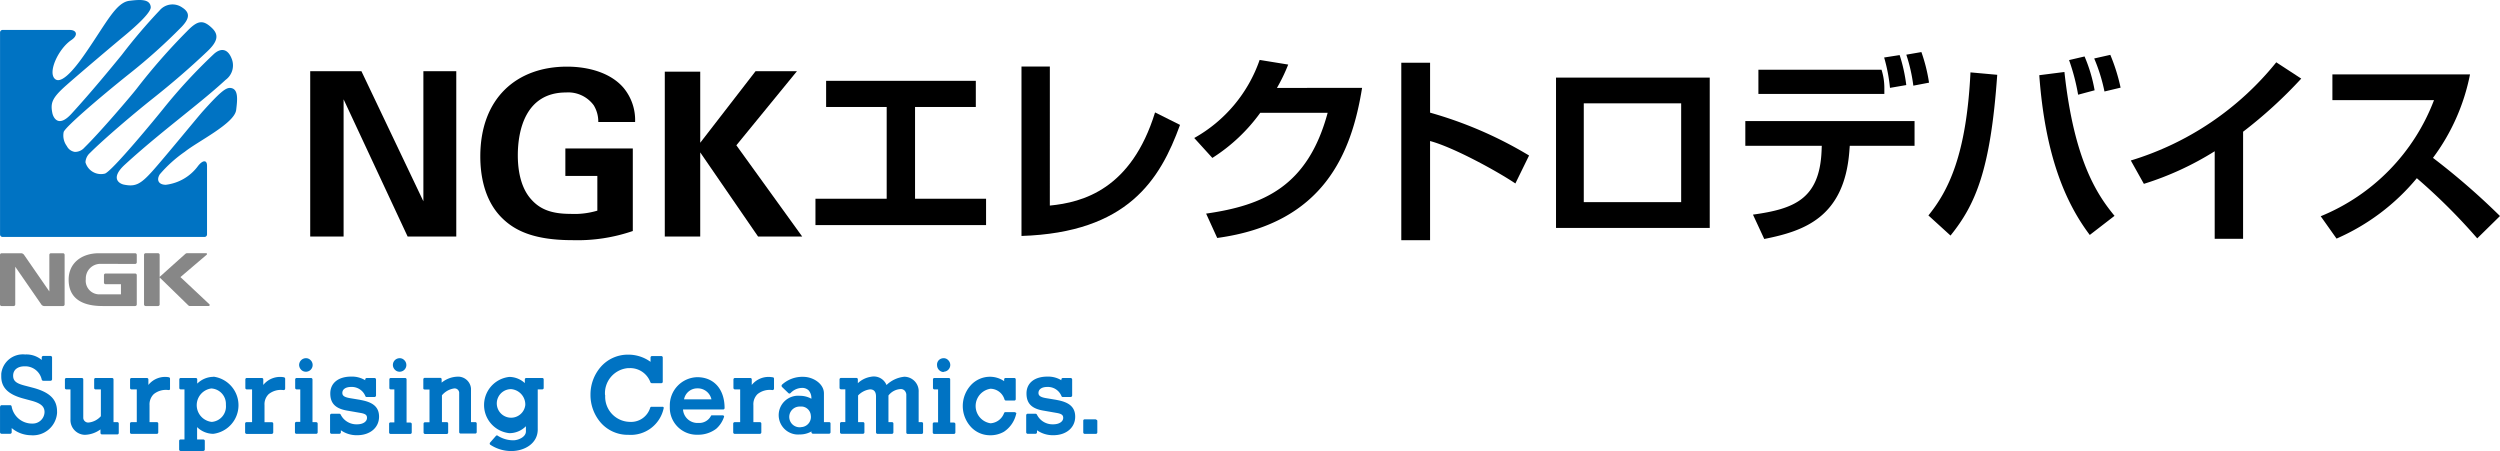 <svg xmlns="http://www.w3.org/2000/svg" width="310.408" height="56.001" viewBox="0 0 310.408 56.001"><g transform="translate(19948.001 15184)"><g transform="translate(-19792.797 -15165)"><g transform="translate(-155.204 -19)"><path d="M26.3,3.461c.913.861.754,1.688-.6,2.958C23.5,8.5,21.414,10.3,18.875,12.313c-2.347,1.865-5.982,4.961-7.7,6.675a1.675,1.675,0,0,0-.562,1.163,2,2,0,0,0,2.431,1.4c.964-.393,6.352-6.943,7.311-8.146a66.439,66.439,0,0,1,6.15-6.65c.892-.847,1.814-.771,2.312.665a2.22,2.22,0,0,1-.8,2.493c-1.783,1.648-4.062,3.449-5.531,4.64-1.4,1.135-4.323,3.453-6.978,5.886-1.877,1.722-.662,2.377-.109,2.487,1.374.272,2.021,0,3.512-1.662s5.677-6.783,6.28-7.451c2.025-2.245,2.808-2.949,3.416-2.894,1.015.092.884,1.416.718,2.743-.21,1.668-4.765,3.888-6.374,5.18a16.239,16.239,0,0,0-3.1,2.792c-.46.71-.159,1.307.741,1.31a5.822,5.822,0,0,0,4-2.338c.58-.746,1.115-.784,1.115-.023v8.526a.312.312,0,0,1-.312.312H.321a.314.314,0,0,1-.314-.312V4.032a.314.314,0,0,1,.314-.314h8.33c.9,0,1.074.678.215,1.251-1.6,1.065-2.981,4.024-2.029,4.84,1,.858,3.237-2.432,3.8-3.242C13.23,2.815,14.4.307,16.066.1c1.326-.167,2.561-.243,2.654.771.054.61-1.524,2.136-3.429,3.705-.694.571-5.4,4.542-7.071,6.024C6.486,12.143,6.247,12.753,6.5,14.028c.112.553.732,1.89,2.364.11,2.434-2.653,5.067-5.86,6.268-7.334A68.294,68.294,0,0,1,19.816,1.3a2.091,2.091,0,0,1,2.8-.374c1.013.645.945,1.375-.113,2.459a69.73,69.73,0,0,1-6.381,5.727c-3.94,3.142-8.049,6.7-8.215,7.282A2.2,2.2,0,0,0,8.3,18.135a1.326,1.326,0,0,0,1,.726,1.56,1.56,0,0,0,1.2-.554c1.925-1.882,5.679-6.288,6.438-7.252a76.17,76.17,0,0,1,6.325-7.217C24.531,2.538,25.2,2.419,26.3,3.461Z" transform="translate(-0.002 0)" fill="#0073c3"/><g transform="translate(0 31.443)"><path d="M34.784,53.233c-.723-.679-2.27-2.133-3.583-3.36,1.274-1.085,2.537-2.16,3.243-2.764.114-.1.057-.2-.062-.2H32.038c-.109,0-.158.023-.28.133-.657.584-2.841,2.544-3.136,2.808V47.109a.2.2,0,0,0-.2-.2h-1.54a.2.2,0,0,0-.2.2v6.158a.2.2,0,0,0,.2.2h1.54a.2.2,0,0,0,.2-.2V49.918c.326.318,2.888,2.807,3.507,3.415.111.109.157.133.267.133h2.3A.13.13,0,0,0,34.784,53.233Z" transform="translate(-8.799 -46.911)" fill="#878787"/><path d="M7.821,46.911H6.327a.2.2,0,0,0-.2.2v4.545l-3.14-4.545a.475.475,0,0,0-.335-.2H.2a.2.2,0,0,0-.2.2v6.158a.2.2,0,0,0,.2.2H1.693a.2.2,0,0,0,.2-.2V48.585l3.235,4.683a.473.473,0,0,0,.335.2h2.36a.2.2,0,0,0,.2-.2V47.109A.2.2,0,0,0,7.821,46.911Z" transform="translate(0 -46.911)" fill="#878787"/><path d="M20.974,46.911H16.479c-2.165,0-3.764,1.227-3.764,3.278,0,2.007,1.248,3.277,4.218,3.277l4.041,0a.2.2,0,0,0,.2-.2V49.628a.2.2,0,0,0-.2-.2H17.3a.2.2,0,0,0-.2.2v.93a.2.2,0,0,0,.2.2h1.91v1.258H16.57a1.685,1.685,0,0,1-1.723-1.893,1.81,1.81,0,0,1,1.881-1.893l4.246.009a.2.2,0,0,0,.2-.2v-.93A.2.2,0,0,0,20.974,46.911Z" transform="translate(-4.192 -46.911)" fill="#878787"/></g><g transform="translate(38.517 6.463)"><path d="M57.464,13.19h6.359l7.693,16.153V13.19H75.6V33.714H69.558L61.609,16.681V33.714H57.464Z" transform="translate(-57.464 -10.812)"/><path d="M103.621,19.214a3.875,3.875,0,0,0-.567-2.074,3.93,3.93,0,0,0-3.435-1.589c-5,0-5.99,4.654-5.99,7.806,0,1.391.2,3.889,1.7,5.507,1.022,1.135,2.384,1.761,4.826,1.761a9.972,9.972,0,0,0,3.349-.4V25.913H99.533V22.507h8.374V32.753a21.124,21.124,0,0,1-7.494,1.136c-4.684,0-7.1-1.136-8.716-2.725-2.3-2.241-2.725-5.508-2.725-7.665,0-7.267,4.542-11.155,10.759-11.155,2.64,0,5.366.737,6.984,2.582a6.254,6.254,0,0,1,1.477,4.288Z" transform="translate(-67.853 -10.533)"/><path d="M123.148,13.247h4.4v8.828l6.869-8.885h5.138l-7.522,9.2,8.175,11.327h-5.479l-7.182-10.446V33.714h-4.4Z" transform="translate(-79.122 -10.812)"/><path d="M170.966,14.973V18.22h-7.545V29.613h8.818v3.272H151.056V29.613H159.9V18.22h-7.52V14.973Z" transform="translate(-88.323 -11.4)"/><path d="M192.74,29.589c4.1-.4,10.118-2.024,13.065-11.567l3.1,1.549c-2.473,6.819-6.5,13.365-19.685,13.79V12.325h3.522Z" transform="translate(-100.906 -10.527)"/><path d="M242.065,14.568c-1.3,8.07-4.721,16.837-17.988,18.636L222.7,30.181c7.095-1.023,12.615-3.346,15.089-12.515h-8.37a21.592,21.592,0,0,1-5.945,5.6l-2.249-2.474a17.768,17.768,0,0,0,8.12-9.693l3.547.575a21.133,21.133,0,0,1-1.4,2.9Z" transform="translate(-111.461 -10.121)"/><path d="M263.152,11.618v6.2a50.165,50.165,0,0,1,12.291,5.321l-1.7,3.472c-2.224-1.5-7.695-4.5-10.592-5.27V33.651h-3.573V11.618Z" transform="translate(-124.106 -10.294)"/><path d="M307.324,33.037H288.238V14.377h19.086Zm-3.547-15.463H291.685V29.84h12.092Z" transform="translate(-133.555 -11.203)"/><path d="M344.318,18.212v3.072h-8.045l-.049.649c-.625,8.27-5.673,9.944-10.569,10.918l-1.4-3.023c5-.7,8.27-1.848,8.519-7.919l.025-.625h-9.493V18.212Zm-4.1-6.371a7.443,7.443,0,0,1,.349,2.274v.725H324.93v-3Zm1.049,2.249a20.666,20.666,0,0,0-.725-3.772l1.925-.3a20.161,20.161,0,0,1,.824,3.722Zm2.9-.275a20.324,20.324,0,0,0-.873-3.847l1.873-.325a20.317,20.317,0,0,1,.948,3.8Z" transform="translate(-145.118 -9.642)"/><path d="M357.221,30.1c2.447-3.022,4.721-7.444,5.222-17.762l3.322.3c-.824,11.816-2.7,16.113-5.8,19.96Zm16.888-17.811c1.2,11.067,4.122,15.313,6.221,17.862l-3.074,2.373c-3.072-4.073-5.545-9.968-6.27-19.836Zm1.7,2.822a25.587,25.587,0,0,0-1.125-4.3l1.924-.45a18.951,18.951,0,0,1,1.249,4.2Zm3.272-.4a21.165,21.165,0,0,0-1.275-4.1l2-.45a22.887,22.887,0,0,1,1.276,4.072Z" transform="translate(-156.3 -9.814)"/><path d="M408.653,33.453h-3.524V22.585a37.508,37.508,0,0,1-8.793,4.048l-1.623-2.9a36.97,36.97,0,0,0,18.061-12.191l3.1,2.024a56.382,56.382,0,0,1-7.219,6.595Z" transform="translate(-168.662 -10.269)"/><path d="M429.893,31.392a25.271,25.271,0,0,0,14.065-14.414H431.343v-3.2H448.43a25.607,25.607,0,0,1-4.6,10.367,87.245,87.245,0,0,1,8.32,7.22l-2.823,2.773a72.956,72.956,0,0,0-7.5-7.47,26.9,26.9,0,0,1-9.969,7.5Z" transform="translate(-180.262 -11.006)"/></g></g></g><g transform="translate(-20138.928 -15334.525)"><path d="M194.871,198.629l-.739-.192c-1.065-.269-1.574-.528-1.574-1.267s.576-1.161,1.411-1.161a2.093,2.093,0,0,1,2.14,1.65.2.2,0,0,0,.192.144h.9a.191.191,0,0,0,.191-.192h0v-2.7a.191.191,0,0,0-.191-.192h-.9a.192.192,0,0,0-.192.192h0v.307a2.988,2.988,0,0,0-2.063-.681,2.7,2.7,0,0,0-2.963,2.4l0,.027v.3c0,1.391.864,2.245,2.783,2.754l.96.259c1.171.317,1.631.71,1.631,1.42a1.467,1.467,0,0,1-1.506,1.42h-.087a2.571,2.571,0,0,1-2.495-2.139.182.182,0,0,0-.192-.144h-1.036a.182.182,0,0,0-.192.172v.02h-.019v3.166a.192.192,0,0,0,.192.192h1.065a.192.192,0,0,0,.192-.192h0v-.518a3.776,3.776,0,0,0,2.389.892,3,3,0,0,0,3.243-2.743v-.011a1.522,1.522,0,0,0,0-.191c0-1.555-.96-2.447-3.177-3" fill="#0073c3"/><path d="M235.666,200.174l-1.333-.221c-.749-.134-.9-.355-.9-.643,0-.451.422-.739,1.074-.739a1.813,1.813,0,0,1,1.785,1.142.164.164,0,0,0,.173.106h.959a.192.192,0,0,0,.192-.192h0V197.65a.192.192,0,0,0-.192-.192h-.959a.192.192,0,0,0-.192.192h0v.086a3.172,3.172,0,0,0-1.747-.451c-1.592,0-2.59.8-2.59,2.092s.71,1.919,2.216,2.15l1.536.268c.681.115.806.307.806.614,0,.461-.49.8-1.219.8a2.179,2.179,0,0,1-2.044-1.2.192.192,0,0,0-.173-.115H232.1a.192.192,0,0,0-.192.192h0v2.111a.192.192,0,0,0,.192.192h.959a.192.192,0,0,0,.192-.192h0v-.249a3.371,3.371,0,0,0,2.025.614c1.622,0,2.716-.96,2.716-2.3s-.96-1.843-2.332-2.082" fill="#0073c3"/><path d="M322.1,200.174l-1.333-.221c-.749-.134-.9-.355-.9-.643,0-.451.422-.739,1.084-.739a1.814,1.814,0,0,1,1.775,1.142.174.174,0,0,0,.173.106h.959a.192.192,0,0,0,.192-.192V197.65a.192.192,0,0,0-.192-.192H322.9a.192.192,0,0,0-.192.192v.086a3.158,3.158,0,0,0-1.737-.451c-1.6,0-2.591.8-2.591,2.092s.7,1.919,2.207,2.15l1.536.268c.681.115.815.307.815.614,0,.461-.5.8-1.228.8a2.16,2.16,0,0,1-2.034-1.2.211.211,0,0,0-.183-.115h-.959a.192.192,0,0,0-.192.192v2.111a.192.192,0,0,0,.192.192h.959a.192.192,0,0,0,.192-.192v-.249a3.414,3.414,0,0,0,2.025.614c1.631,0,2.716-.96,2.716-2.3s-.96-1.843-2.323-2.082" fill="#0073c3"/><path d="M205.522,202.937h-.5v-5.306a.182.182,0,0,0-.182-.173H202.8a.173.173,0,0,0-.182.163V198.7a.172.172,0,0,0,.172.173h.662V202.2a2.366,2.366,0,0,1-1.506.787.615.615,0,0,1-.68-.541v-4.813a.172.172,0,0,0-.173-.173H199.16a.173.173,0,0,0-.173.173h0V198.7a.174.174,0,0,0,.173.173h.518v3.723a1.832,1.832,0,0,0,1.744,1.917l.06,0h0a3.429,3.429,0,0,0,1.919-.672v.442a.193.193,0,0,0,.183.182H205.5a.182.182,0,0,0,.173-.182V203.11a.173.173,0,0,0-.173-.173h0" fill="#0073c3"/><path d="M211.875,197.362a2.648,2.648,0,0,0-2.524.96v-.682a.183.183,0,0,0-.182-.182h-1.92a.173.173,0,0,0-.173.172v.01h0V198.7a.173.173,0,0,0,.172.173h.662v4.068h-.671a.172.172,0,0,0-.173.173h0v1.1a.183.183,0,0,0,.173.183h3.166a.183.183,0,0,0,.173-.183v-1.1a.172.172,0,0,0-.173-.173h-.911v-2.111a1.774,1.774,0,0,1,.528-1.372,2.4,2.4,0,0,1,1.842-.5.2.2,0,0,0,.144-.048.236.236,0,0,0,.029-.154v-1.218a.173.173,0,0,0-.173-.173h0" fill="#0073c3"/><path d="M226.149,197.362a2.673,2.673,0,0,0-2.533.96v-.682a.172.172,0,0,0-.163-.182h-1.881a.172.172,0,0,0-.182.163.061.061,0,0,0,0,.019V198.7a.173.173,0,0,0,.172.173h.663v4.068h-.682a.173.173,0,0,0-.182.163v1.113a.193.193,0,0,0,.182.183h3.128a.193.193,0,0,0,.183-.183v-1.1a.183.183,0,0,0-.183-.173h-.9v-2.111a1.746,1.746,0,0,1,.519-1.372,2.4,2.4,0,0,1,1.842-.5.2.2,0,0,0,.144-.048.242.242,0,0,0,.058-.134v-1.238a.184.184,0,0,0-.183-.173" fill="#0073c3"/><path d="M230.187,202.937h-.46v-5.306a.184.184,0,0,0-.183-.173h-1.785a.182.182,0,0,0-.182.173V198.7a.182.182,0,0,0,.182.173h.451v4.03h-.479a.192.192,0,0,0-.183.182h0v1.132a.183.183,0,0,0,.183.173h2.456a.182.182,0,0,0,.182-.173v-1.1a.182.182,0,0,0-.182-.173h0" fill="#0073c3"/><path d="M228.92,196.68h0a.835.835,0,0,0,.546-1.459.766.766,0,0,0-.575-.221.85.85,0,0,0-.586.26.861.861,0,0,0-.239.594.893.893,0,0,0,.259.586.807.807,0,0,0,.575.24" fill="#0073c3"/><path d="M241.869,202.985h-.461v-5.354a.172.172,0,0,0-.172-.173h-1.795a.172.172,0,0,0-.172.173h0V198.7a.173.173,0,0,0,.172.173h.451v4.1h-.479a.163.163,0,0,0-.173.153.067.067,0,0,0,0,.02h0v1.074a.183.183,0,0,0,.173.183h2.456a.182.182,0,0,0,.182-.183v-1.046a.182.182,0,0,0-.182-.182" fill="#0073c3"/><path d="M240.564,196.68h0a.835.835,0,0,0,.537-1.459.766.766,0,0,0-.575-.221.85.85,0,0,0-.586.26.835.835,0,0,0,.029,1.18.789.789,0,0,0,.566.24" fill="#0073c3"/><path d="M309.376,202.985h-.47v-5.354a.172.172,0,0,0-.173-.173h-1.784a.173.173,0,0,0-.182.163V198.7a.173.173,0,0,0,.173.173h.461v4.1h-.48a.173.173,0,0,0-.182.163v1.084a.182.182,0,0,0,.182.183h2.456a.183.183,0,0,0,.173-.183v-1.046a.182.182,0,0,0-.173-.182" fill="#0073c3"/><path d="M308.1,196.68h0a.845.845,0,0,0,.816-.854.854.854,0,0,0-.279-.605.749.749,0,0,0-.575-.221.85.85,0,0,0-.586.26.813.813,0,0,0-.2.633.842.842,0,0,0,.259.585.8.8,0,0,0,.566.24" fill="#0073c3"/><path d="M249.955,202.937h-.547v-4.184a1.611,1.611,0,0,0-1.727-1.458,3.277,3.277,0,0,0-1.919.739v-.423a.172.172,0,0,0-.173-.172H243.67a.182.182,0,0,0-.182.172h0v1.142c0,.1.086.135.182.135h.586v4.068H243.7a.173.173,0,0,0-.182.163v.01h0v1.1a.191.191,0,0,0,.182.182H246.4a.182.182,0,0,0,.173-.182V203.11a.173.173,0,0,0-.173-.173h-.6v-3.33a2.433,2.433,0,0,1,1.526-.854.567.567,0,0,1,.614.509v4.913a.182.182,0,0,0,.182.182h1.823a.182.182,0,0,0,.173-.182V203.11a.172.172,0,0,0-.173-.173h0" fill="#0073c3"/><path d="M258.193,197.458h-1.919a.173.173,0,0,0-.182.163v.47a2.881,2.881,0,0,0-1.919-.767,3.512,3.512,0,0,0,0,6.985,2.875,2.875,0,0,0,2.053-.863v.7c-.057.672-.959,1.027-1.506,1.046a3.58,3.58,0,0,1-1.977-.556.162.162,0,0,0-.23,0l-.73.834a.193.193,0,0,0,0,.26h0a4.727,4.727,0,0,0,2.62.8c1.66,0,3.359-.96,3.291-2.792v-4.865h.567a.173.173,0,0,0,.172-.173h0V197.64a.172.172,0,0,0-.163-.182h-.009m-2.112,3.358a1.775,1.775,0,1,1-1.765-1.976,1.918,1.918,0,0,1,1.765,1.976" fill="#0073c3"/><path d="M286.8,197.362a2.673,2.673,0,0,0-2.533.96v-.682a.173.173,0,0,0-.163-.182h-1.929a.183.183,0,0,0-.182.182h0V198.7a.182.182,0,0,0,.182.173h.653v4.068h-.681a.183.183,0,0,0-.183.173v1.1a.193.193,0,0,0,.183.183h3.128a.193.193,0,0,0,.182-.183v-1.1a.172.172,0,0,0-.172-.173h-.816v-2.111a1.76,1.76,0,0,1,.518-1.372,2.406,2.406,0,0,1,1.842-.5.2.2,0,0,0,.144-.048.2.2,0,0,0,.058-.134v-1.238a.172.172,0,0,0-.173-.173h-.01" fill="#0073c3"/><path d="M305.384,202.937h-.394v-3.713a1.8,1.8,0,0,0-1.682-1.919h-.122A3.708,3.708,0,0,0,301,198.331a1.7,1.7,0,0,0-1.919-1.027,3.051,3.051,0,0,0-1.641.8v-.48a.173.173,0,0,0-.172-.173h-1.92a.182.182,0,0,0-.182.173h0v1.065a.182.182,0,0,0,.182.173h.538v4.069h-.48a.181.181,0,0,0-.182.172v1.1a.191.191,0,0,0,.182.182h2.677a.182.182,0,0,0,.173-.182V203.11a.172.172,0,0,0-.173-.173h-.614v-3.31a2.474,2.474,0,0,1,1.478-.758c.3,0,.748.1.748.882v4.462a.193.193,0,0,0,.183.183h1.794a.192.192,0,0,0,.182-.183v-1.1a.172.172,0,0,0-.172-.173h-.442v-3.31a2.045,2.045,0,0,1,1.574-.8.664.664,0,0,1,.432.192.8.8,0,0,1,.211.6v4.6a.172.172,0,0,0,.163.182h1.746a.172.172,0,0,0,.173-.173V203.11a.172.172,0,0,0-.173-.173h0" fill="#0073c3"/><path d="M327,202.592h-1.4a.163.163,0,0,0-.173.153v1.478a.184.184,0,0,0,.173.173h1.391a.184.184,0,0,0,.183-.173v-1.43a.163.163,0,0,0-.163-.163H327" fill="#0073c3"/><path d="M217.43,197.314a2.882,2.882,0,0,0-2.015.844v-.527a.172.172,0,0,0-.172-.173h-1.872a.174.174,0,0,0-.182.163V198.7a.173.173,0,0,0,.173.173h.47v6.218h-.48a.172.172,0,0,0-.182.162v1.085a.182.182,0,0,0,.182.182h2.821a.191.191,0,0,0,.183-.182h0v-1.075a.181.181,0,0,0-.183-.172H215.4v-1.536a2.877,2.877,0,0,0,2.015.835,3.579,3.579,0,0,0,0-7.1m1.564,3.551a1.918,1.918,0,0,1-1.7,2.063h-.115a2.092,2.092,0,0,1,0-4.146,1.919,1.919,0,0,1,1.813,1.92v.115" fill="#0073c3"/><path d="M293.881,202.937h-.652v-3.569c0-1.21-1.353-2.054-2.563-2.054a3.745,3.745,0,0,0-2.629.96.21.21,0,0,0-.008.3l.008.009.778.748a.185.185,0,0,0,.261.007l.007-.007a2,2,0,0,1,1.44-.643,1.132,1.132,0,0,1,.8.3,1.426,1.426,0,0,1,.345,1.046,2.88,2.88,0,0,0-1.42-.365,2.41,2.41,0,0,0-.451,4.8h0a3.769,3.769,0,0,0,.451,0,2.878,2.878,0,0,0,1.43-.374v.1a.193.193,0,0,0,.182.182h2.015a.182.182,0,0,0,.173-.182V203.11a.163.163,0,0,0-.153-.173h-.02M291.6,202.1a1.267,1.267,0,0,1-1.061,1.444l-.042,0a1.286,1.286,0,1,1-.532-2.516,1.3,1.3,0,0,1,.215-.027h.154a1.19,1.19,0,0,1,1.265,1.109v.014" fill="#0073c3"/><path d="M280.664,202.093h-1.238c-.154,0-.211,0-.24.1a1.632,1.632,0,0,1-1.535.845,1.8,1.8,0,0,1-1.919-1.67h4.98a.182.182,0,0,0,.182-.173c0-2.36-1.334-3.838-3.4-3.838a3.493,3.493,0,0,0-3.4,3.586v0a.553.553,0,0,0,0,.115,3.35,3.35,0,0,0,3.251,3.445h.29a3.708,3.708,0,0,0,2.217-.739,3.363,3.363,0,0,0,.959-1.439.143.143,0,0,0,0-.154.182.182,0,0,0-.144-.077m-1.429-1.986h-3.378a1.67,1.67,0,0,1,1.6-1.363h.058a1.736,1.736,0,0,1,1.746,1.373" fill="#0073c3"/><path d="M266.049,199.588h0a3.128,3.128,0,0,1,2.879-3.358h.173a2.676,2.676,0,0,1,2.581,1.756.192.192,0,0,0,.173.115h1.18a.173.173,0,0,0,.182-.163v-3.023a.182.182,0,0,0-.183-.182h-1.151a.183.183,0,0,0-.183.172v.547a4.68,4.68,0,0,0-2.734-.892h-.058a4.459,4.459,0,0,0-3.435,1.574,5.222,5.222,0,0,0-1.229,3.4h0a5.242,5.242,0,0,0,1.229,3.416,4.451,4.451,0,0,0,3.435,1.564h.058a4.174,4.174,0,0,0,4.356-3.263.172.172,0,0,0,0-.153.151.151,0,0,0-.144-.067h-1.343a.18.18,0,0,0-.173.1,2.476,2.476,0,0,1-2.543,1.775,3.119,3.119,0,0,1-3.052-3.184v-.184" fill="#0073c3"/><path d="M317.053,201.776a.183.183,0,0,0-.154-.077h-1.132a.174.174,0,0,0-.173.115,1.917,1.917,0,0,1-1.679,1.267,2.168,2.168,0,0,1,0-4.289,1.85,1.85,0,0,1,1.737,1.343.2.2,0,0,0,.173.125h1.046a.173.173,0,0,0,.173-.173v-2.456a.172.172,0,0,0-.172-.173h-1.094a.172.172,0,0,0-.173.173v.22a3.127,3.127,0,0,0-1.756-.547,3.227,3.227,0,0,0-2.37,1.037,3.837,3.837,0,0,0,0,5.191,3.223,3.223,0,0,0,2.37,1.036,3.345,3.345,0,0,0,1.737-.441,3.588,3.588,0,0,0,1.506-2.188.159.159,0,0,0,0-.163" fill="#0073c3"/></g></g></svg>